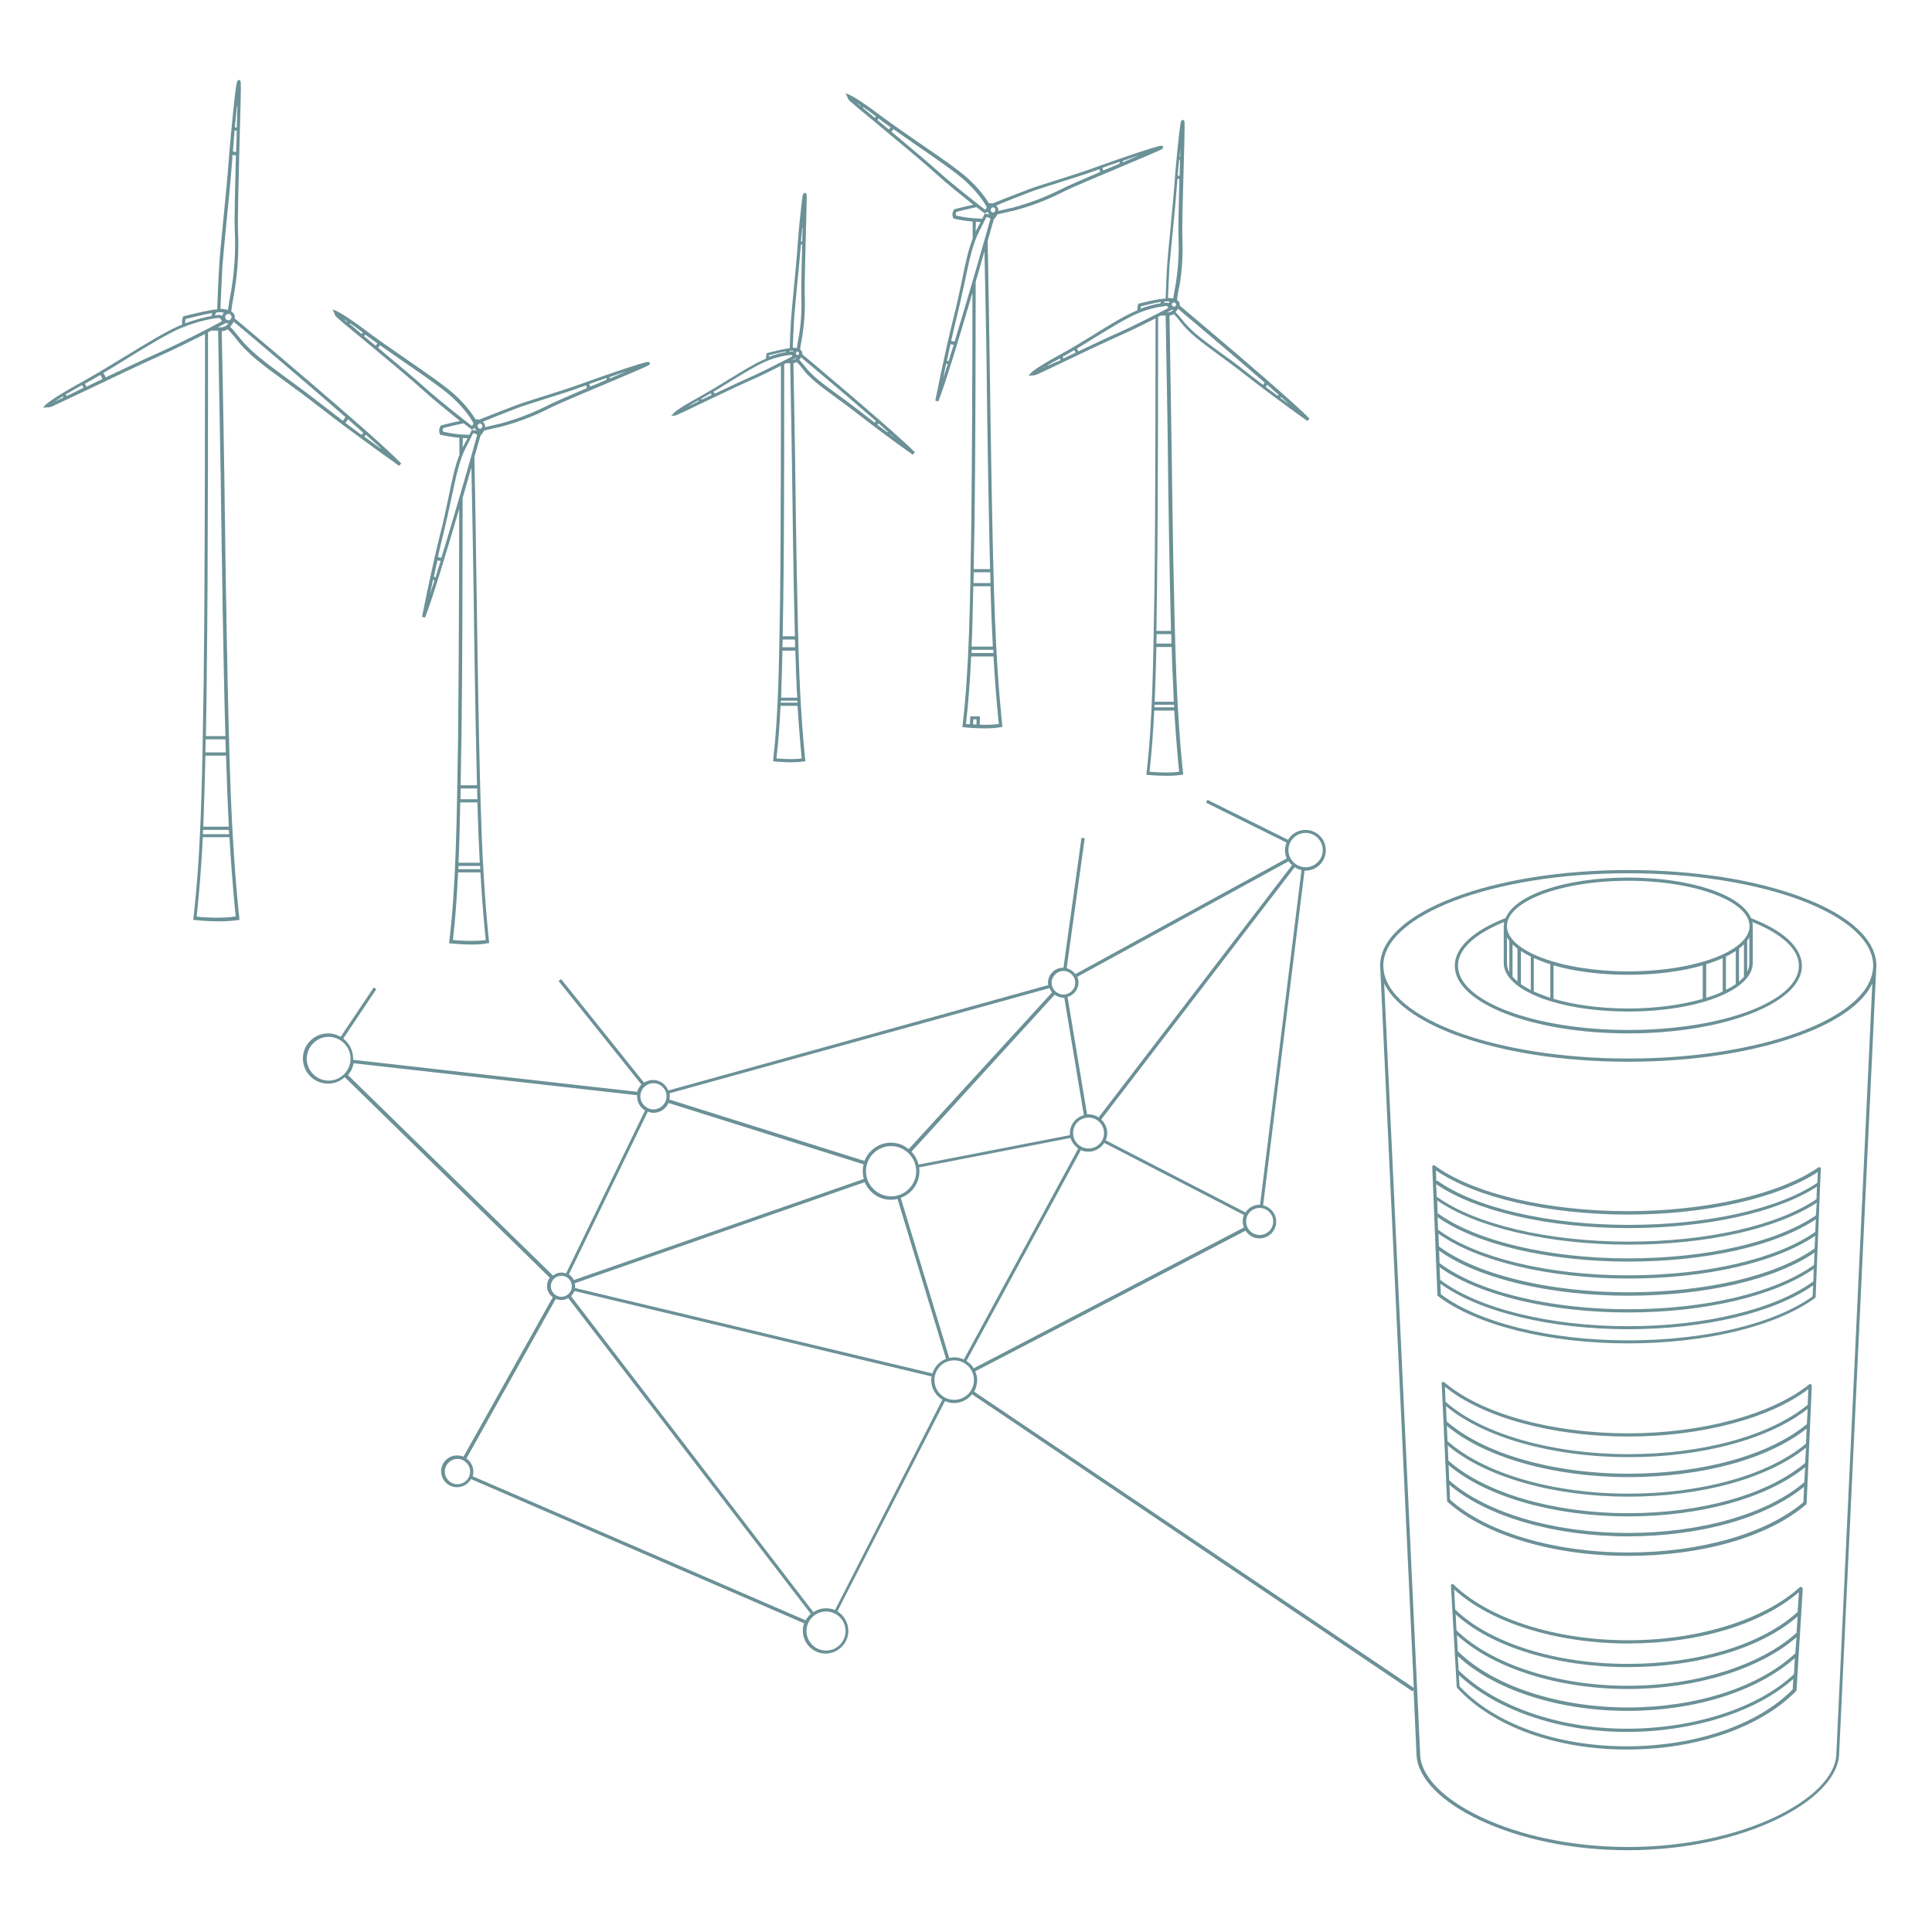 <?xml version="1.0" encoding="UTF-8"?>
<svg width="900px" height="900px" viewBox="0 0 900 900" version="1.1" xmlns="http://www.w3.org/2000/svg" xmlns:xlink="http://www.w3.org/1999/xlink">
    <title>Netzbooster</title>
    <g id="Netzbooster" stroke="none" stroke-width="1" fill="none" fill-rule="evenodd">
        <path d="M847.9,543.8 C847.7,543.7 847.3,543.7 847.1,543.8 C828.9,556.4 794.8,564.2 758.3,564.2 C720.8,564.2 686.4,556.1 668.4,543 C668.2,542.8 667.9,542.8 667.6,542.9 C667.3,543 667.2,543.3 667.2,543.6 L669.6,603.2 C669.6,603.4 669.7,603.6 669.9,603.8 C687.7,617.4 721.6,625.8 758.3,625.8 C794.7,625.8 827.2,617.9 845.5,604.7 C845.7,604.6 845.8,604.4 845.8,604.1 L848.2,544.3 C848.3,544.2 848.2,544 847.9,543.8 Z M670.6,590.3 C688.7,603.3 722.1,611.4 758.3,611.4 C794.2,611.4 826.4,603.8 844.9,591.1 L844.7,597.1 L844.6,597 C826.6,610 794.3,617.8 758.3,617.8 C721.9,617.8 688.4,609.5 670.9,596.2 L670.6,590.3 Z M845,589.3 C826.9,602.2 794.6,609.9 758.4,609.9 C721.8,609.9 688.2,601.7 670.6,588.4 L670.4,582.6 C688.5,595.6 722.1,603.6 758.5,603.6 C794.5,603.6 826.8,596.1 845.3,583.5 L845,589.3 L845,589.3 Z M845.3,581.6 C827.2,594.4 794.7,602 758.4,602 C721.7,602 687.9,593.8 670.3,580.6 L670.3,580.6 L670.1,574.7 C688.3,587.6 722,595.6 758.5,595.6 C794.6,595.6 827,588.2 845.6,575.7 L845.3,581.6 L845.3,581.6 Z M845.6,573.9 C827.4,586.6 794.8,594.1 758.4,594.1 C721.6,594.1 687.7,586 670,572.9 L669.9,573 L669.7,567 C687.9,579.8 721.8,587.7 758.5,587.7 C794.7,587.7 827.2,580.4 845.9,568 L845.6,573.9 Z M845.9,566.2 C827.6,578.7 795,586.2 758.5,586.2 C721.5,586.2 687.5,578.1 669.8,565.2 L669.7,565.4 L669.5,559.2 C687.8,571.9 721.8,579.8 758.7,579.8 C795,579.8 827.6,572.5 846.3,560.3 L845.9,566.2 Z M846.2,558.6 C827.9,571 795.1,578.4 758.5,578.4 C721.4,578.4 687.3,570.4 669.5,557.6 L669.3,557.9 L669,551.6 C687.3,564.2 721.5,572.1 758.5,572.1 C794.9,572.1 827.6,564.9 846.4,552.8 L846.2,558.6 Z M758.4,565.8 C794.4,565.8 828,558.2 846.8,546 L846.6,551 C828.2,563.3 795.3,570.6 758.7,570.6 C721.5,570.6 687.3,562.7 669.4,549.9 L669.1,550.3 L668.9,545.2 C687.4,557.9 721.4,565.8 758.4,565.8 Z M758.4,624.4 C722.1,624.4 688.8,616.2 671.2,602.9 L671,598 C689,611.1 722.3,619.2 758.3,619.2 C794.1,619.2 826.2,611.6 844.6,598.8 L844.4,603.9 C826.3,616.8 794.2,624.4 758.4,624.4 Z" id="Shape" fill="#6B9197" fill-rule="nonzero"></path>
        <path d="M843.6,644.8 C843.3,644.7 843,644.7 842.8,644.9 C825.3,658.9 793,667.7 758.4,667.7 C722.8,667.7 690,658.6 672.8,643.9 C672.6,643.7 672.3,643.7 672,643.8 C671.7,643.9 671.6,644.2 671.6,644.5 L673.7,690 L673.5,690.2 C673.6,690.3 673.6,690.3 673.7,690.4 L674.1,699.1 C674.1,699.3 674.2,699.5 674.3,699.6 C691.4,715.1 723.6,724.8 758.4,724.8 C792.8,724.8 823.8,715.9 841.3,700.9 C841.5,700.8 841.6,700.6 841.6,700.4 L844,645.7 C844,645.3 843.8,645 843.6,644.8 Z M840.5,690.5 C823.2,705.3 792.5,714.1 758.3,714.1 C723.8,714.1 692.1,704.7 675.1,689.6 L674.8,682.5 C692.3,697.3 724,706.4 758.4,706.4 C792.4,706.4 823,697.9 840.9,683.5 L840.5,690.5 Z M840.9,681.5 C823.5,696.2 792.7,704.9 758.4,704.9 C723.7,704.9 691.7,695.5 674.7,680.4 L674.4,673.3 C691.9,688.1 723.8,697.2 758.5,697.2 C792.7,697.2 823.4,688.7 841.3,674.4 L840.9,681.5 Z M841.3,672.5 C823.9,687.1 792.9,695.8 758.4,695.8 C723.4,695.8 691.2,686.4 674.3,671.3 L674,664.2 C691.5,678.9 723.7,688.1 758.5,688.1 C792.8,688.1 823.7,679.7 841.6,665.5 L841.3,672.5 Z M841.7,663.4 C824.2,677.9 793.2,686.5 758.5,686.5 C723.3,686.5 690.9,677.1 673.9,662.1 L673.6,655 C691.1,669.7 723.5,678.8 758.6,678.8 C793.1,678.8 824.1,670.4 842.1,656.3 L841.7,663.4 Z M758.4,669.2 C792.4,669.2 824.4,660.8 842.4,647.1 L842.1,654.4 C824.6,668.8 793.4,677.4 758.5,677.4 C723.1,677.4 690.5,668.1 673.5,653.1 L673.4,653.2 L673.1,646 C690.9,660.4 723.3,669.2 758.4,669.2 Z M758.4,723.2 C724.1,723.2 692.4,713.8 675.5,698.6 L675.2,691.7 C692.7,706.5 724.2,715.7 758.3,715.7 C792.2,715.7 822.6,707.1 840.4,692.6 L840.1,699.8 C822.8,714.4 792.2,723.2 758.4,723.2 Z" id="Shape" fill="#6B9197" fill-rule="nonzero"></path>
        <path d="M839.2,739.3 C838.9,739.2 838.6,739.2 838.4,739.4 C821.6,754.6 791,764.1 758.4,764.1 C724.7,764.1 693.5,754.1 677.1,738.1 C676.9,737.9 676.5,737.8 676.3,738 C676,738.1 675.8,738.4 675.9,738.7 L678.6,785.8 C678.6,786 678.7,786.1 678.8,786.3 C695.3,804.3 724.8,815 757.8,815 C790.4,815 819.9,804.8 836.7,787.8 C836.8,787.7 836.9,787.5 836.9,787.3 L839.8,740 C839.7,739.8 839.5,739.5 839.2,739.3 Z M835.7,779.9 C819,795.6 789.2,805.3 757.8,805.3 C726.4,805.3 696.5,794.9 679.5,778.1 L679.1,771.5 C696.1,787.3 726.2,797 758.2,797 C789.8,797 818.7,787.8 836.1,772.4 L835.7,779.9 Z M836.3,770.2 C819.3,786 790.2,795.4 758.3,795.4 C725.9,795.4 695.6,785.4 679.1,769.2 L678.7,761.7 C695.7,777.2 725.9,786.8 758.3,786.8 C789.9,786.8 819.7,777.6 836.9,762.7 L836.3,770.2 Z M836.9,760.6 C820.2,775.8 790.1,785.3 758.2,785.3 C725.5,785.3 695,775.4 678.5,759.5 L678.1,752 C694.7,767.2 725.3,776.6 758.3,776.6 C791,776.6 820.4,767.8 837.4,753 L836.9,760.6 Z M758.4,765.6 C791,765.6 820.5,756.7 838,741.7 L837.4,750.9 C820.9,766 791.3,775.1 758.2,775.1 C724.7,775.1 694,765.4 677.9,749.8 L677.4,740.4 C694.5,756 725.2,765.6 758.4,765.6 Z M757.6,813.5 C725.2,813.5 696.1,803 679.9,785.5 L679.6,780.3 C697,796.7 726.7,806.8 757.7,806.8 C788.8,806.8 818.3,797.4 835.4,782.1 L835.1,787 C818.7,803.6 789.7,813.5 757.6,813.5 Z" id="Shape" fill="#6B9197" fill-rule="nonzero"></path>
        <path d="M874.1,450 L874.1,450 C874.1,450 874.1,450 874.1,450 C874.1,437.9 862,426.6 840,418.2 C818.2,409.9 789.3,405.3 758.5,405.3 C727.7,405.3 698.8,409.9 677,418.2 C655,426.6 642.9,437.9 642.9,449.9 C642.9,449.9 642.9,449.9 642.9,449.9 L642.9,449.9 L642.9,449.9 C642.9,450.4 642.9,450.9 643,451.3 L658.6,786.3 L453.8,648.3 C454.7,646.7 455.2,644.9 455.2,643 C455.2,641.5 454.9,640.1 454.3,638.8 L580.2,573.3 C581.6,575.4 584,576.9 586.7,576.9 C591,576.9 594.5,573.4 594.5,569.1 C594.5,565.4 591.9,562.3 588.4,561.5 L607.7,405.6 C607.8,405.6 608,405.6 608.1,405.6 C613.3,405.6 617.6,401.4 617.6,396.1 C617.6,390.8 613.4,386.6 608.1,386.6 C604.7,386.6 601.6,388.5 600,391.2 L562.5,372.6 L561.8,373.9 L599.3,392.5 C598.9,393.6 598.6,394.8 598.6,396 C598.6,397.4 598.9,398.7 599.4,399.9 L500.9,453.8 C500,452.4 498.5,451.5 496.9,451 L505.3,390.5 L503.8,390.3 L495.4,450.8 C495.3,450.8 495.3,450.8 495.2,450.8 C491.4,450.8 488.2,453.9 488.2,457.8 C488.2,458.2 488.2,458.6 488.3,458.9 L311.3,508 C310.2,505.1 307.4,503.1 304.2,503.1 C302.7,503.1 301.2,503.6 300,504.3 L261.4,456.1 L260.2,457 L298.8,505.2 C297.9,506.1 297.2,507.3 296.8,508.6 L164.5,493.7 C164.5,493.5 164.5,493.3 164.5,493.1 C164.5,489.3 162.7,486 159.9,483.8 L175.3,460.8 L174.1,460 L158.7,483 C157,482 155,481.4 152.8,481.4 C146.4,481.4 141.1,486.6 141.1,493.1 C141.1,499.5 146.3,504.8 152.8,504.8 C155.8,504.8 158.5,503.7 160.6,501.8 L256.1,595.2 C255.3,596.3 254.8,597.6 254.8,599.1 C254.8,601.2 255.9,603.1 257.5,604.3 L215.9,678.6 C215,678.2 214,678 212.9,678 C208.8,678 205.5,681.3 205.5,685.4 C205.5,689.5 208.8,692.8 212.9,692.8 C215.7,692.8 218.1,691.3 219.4,689 L374.6,756.2 C374.2,757.3 374,758.5 374,759.7 C374,765.6 378.8,770.3 384.6,770.3 C390.4,770.3 395.2,765.5 395.2,759.7 C395.2,755.9 393.1,752.5 390.1,750.6 L440.2,652.7 C441.5,653.2 442.9,653.6 444.4,653.6 C447.8,653.6 450.8,652 452.8,649.5 L658,787.9 L658.5,787.2 L659.9,817.9 C660.6,828.4 671.3,839.4 689.4,847.9 C708.6,856.9 733,861.9 758.3,861.9 C812.8,861.9 855.2,838.7 856.7,817.8 L874,451.4 C874.1,451 874.1,450.5 874.1,450 L874.1,450 Z M453.6,637.4 C452.8,636 451.6,634.9 450.2,634 L503.5,535.8 C504.6,536.3 505.7,536.5 507,536.5 C510.1,536.5 512.8,534.9 514.4,532.4 L579.5,566 C579.1,566.9 578.9,567.9 578.9,568.9 C578.9,569.9 579.1,570.9 579.5,571.8 L453.6,637.4 Z M434.4,639.8 L267.9,600 C267.9,599.8 267.9,599.5 267.9,599.2 C267.9,598.7 267.8,598.3 267.7,597.8 L402.8,550.7 C404.8,555.5 409.5,558.9 415,558.9 C416.1,558.9 417.1,558.8 418.1,558.5 L440.7,633 C437.7,634.2 435.3,636.6 434.4,639.8 Z M304.4,518.4 C307.5,518.4 310.3,516.5 311.4,513.8 L402.3,542.4 C402,543.4 401.9,544.5 401.9,545.6 C401.9,546.9 402.1,548.1 402.4,549.2 L267.3,596.3 C266.8,595.2 266,594.3 265,593.7 L301.8,517.8 C302.6,518.2 303.5,518.4 304.4,518.4 Z M491.3,463.4 C492.5,464.2 493.9,464.8 495.4,464.8 C495.5,464.8 495.7,464.8 495.8,464.8 L504.9,519.5 C501.1,520.5 498.4,523.9 498.4,527.9 C498.4,528.2 498.4,528.5 498.4,528.8 L427.9,542.5 C427.3,540.2 426.2,538.2 424.6,536.5 L491.3,463.4 Z M514.3,527.8 C514.3,531.8 511.1,535 507.1,535 C503.1,535 499.9,531.8 499.9,527.8 C499.9,523.8 503.1,520.6 507.1,520.6 C511,520.6 514.3,523.8 514.3,527.8 Z M426.8,545.6 C426.8,552.1 421.5,557.3 415.1,557.3 C408.7,557.3 403.4,552 403.4,545.6 C403.4,539.1 408.7,533.9 415.1,533.9 C421.5,533.9 426.8,539.2 426.8,545.6 Z M442.2,632.6 L419.6,558 C424.7,556.1 428.3,551.3 428.3,545.6 C428.3,545 428.2,544.4 428.2,543.8 L498.7,530.1 C499.3,532.1 500.6,533.8 502.3,535 L449,633.3 C447.7,632.7 446.2,632.3 444.6,632.3 C443.7,632.3 442.9,632.4 442.2,632.6 Z M593.1,569 C593.1,572.5 590.3,575.3 586.8,575.3 C583.3,575.3 580.5,572.5 580.5,569 C580.5,565.5 583.3,562.7 586.8,562.7 C590.2,562.7 593.1,565.5 593.1,569 Z M587,561.2 C586.9,561.2 586.9,561.2 586.8,561.2 C584.1,561.2 581.6,562.6 580.2,564.8 L515.1,531.2 C515.5,530.2 515.8,529.1 515.8,527.9 C515.8,525.4 514.7,523.1 513,521.5 L603.1,404 C604.1,404.6 605.2,405.1 606.3,405.3 L587,561.2 Z M608.2,388 C612.6,388 616.2,391.6 616.2,396 C616.2,400.4 612.6,404 608.2,404 C603.8,404 600.2,400.4 600.2,396 C600.2,391.6 603.8,388 608.2,388 Z M600.3,401.2 C600.7,401.9 601.3,402.5 601.9,403 L511.8,520.5 C510.4,519.6 508.8,519.1 507.1,519.1 C506.9,519.1 506.6,519.1 506.4,519.1 L497.3,464.4 C500.2,463.6 502.4,460.9 502.4,457.7 C502.4,456.8 502.2,455.9 501.9,455 L600.3,401.2 Z M495.4,452.3 C498.4,452.3 500.9,454.8 500.9,457.8 C500.9,460.8 498.4,463.3 495.4,463.3 C492.4,463.3 489.9,460.8 489.9,457.8 C489.9,454.8 492.4,452.3 495.4,452.3 Z M488.9,460.3 C489.2,461 489.6,461.7 490.1,462.3 L423.3,535.3 C421,533.4 418.1,532.3 415,532.3 C409.4,532.3 404.6,535.9 402.7,540.8 L311.8,512.2 C311.9,511.7 312,511.2 312,510.6 C312,510.2 312,509.7 311.9,509.3 L488.9,460.3 Z M304.4,504.6 C307.8,504.6 310.5,507.4 310.5,510.7 C310.5,514 307.7,516.8 304.4,516.8 C301.1,516.8 298.3,514 298.3,510.7 C298.3,507.4 301,504.6 304.4,504.6 Z M296.8,510.2 C296.8,510.4 296.8,510.6 296.8,510.8 C296.8,513.6 298.3,516 300.5,517.3 L263.7,593.2 C263,593 262.3,592.8 261.6,592.8 C260.1,592.8 258.7,593.3 257.6,594.2 L162.1,500.8 C163.4,499.3 164.4,497.4 164.7,495.3 L296.8,510.2 Z M153.1,503.4 C147.5,503.4 142.9,498.8 142.9,493.2 C142.9,487.6 147.5,483 153.1,483 C158.7,483 163.3,487.6 163.3,493.2 C163.3,498.8 158.7,503.4 153.1,503.4 Z M256.6,599.2 C256.6,596.5 258.8,594.3 261.5,594.3 C264.2,594.3 266.4,596.5 266.4,599.2 C266.4,601.9 264.2,604.1 261.5,604.1 C258.8,604.1 256.6,601.9 256.6,599.2 Z M213.1,691.4 C209.8,691.4 207.2,688.7 207.2,685.5 C207.2,682.3 209.9,679.6 213.1,679.6 C216.3,679.6 219,682.3 219,685.5 C219,688.7 216.4,691.4 213.1,691.4 Z M220.2,687.7 C220.4,687 220.5,686.2 220.5,685.5 C220.5,683 219.2,680.8 217.3,679.4 L258.9,605.1 C259.7,605.4 260.5,605.6 261.4,605.6 C262.6,605.6 263.7,605.3 264.7,604.7 L377.7,751.8 C376.7,752.7 375.9,753.7 375.3,754.8 L220.2,687.7 Z M393.9,759.8 C393.9,764.8 389.8,768.9 384.8,768.9 C379.8,768.9 375.7,764.8 375.7,759.8 C375.7,754.8 379.8,750.7 384.8,750.7 C389.8,750.7 393.9,754.7 393.9,759.8 Z M389,750 C387.7,749.5 386.3,749.2 384.8,749.2 C382.6,749.2 380.6,749.9 378.9,751 L266,603.8 C266.7,603.1 267.2,602.3 267.6,601.4 L434,641.2 C433.9,641.8 433.8,642.3 433.8,642.9 C433.8,646.8 435.9,650.2 439,652 L389,750 Z M444.5,652.1 C439.4,652.1 435.3,648 435.3,642.9 C435.3,637.8 439.4,633.7 444.5,633.7 C449.6,633.7 453.7,637.8 453.7,642.9 C453.7,648 449.6,652.1 444.5,652.1 Z M758.5,406.8 C821.4,406.8 872.6,426.2 872.6,449.9 L872.5,451.3 C870.5,474.5 820.1,493.1 758.5,493.1 C696.9,493.1 646.4,474.5 644.5,451.3 L644.4,449.9 C644.4,426.2 695.6,406.8 758.5,406.8 Z M855.4,817.8 C853.9,837.9 812.1,860.4 758.5,860.4 C704.6,860.4 662.8,837.9 661.6,817.8 L644.8,458.1 C649,467 660.1,475.2 677,481.7 C698.8,490 727.7,494.6 758.5,494.6 C789.3,494.6 818.2,490 840,481.7 C857,475.2 868.1,467 872.2,458.1 L855.4,817.8 Z" id="Shape" fill="#6B9197" fill-rule="nonzero"></path>
        <path d="M758.5,481.4 C803.1,481.4 839.4,467.3 839.4,450 C839.4,441.5 831,433.6 815.7,427.7 C811.3,416.9 787.7,408.8 758.5,408.8 C729.2,408.8 705.6,416.9 701.3,427.8 L701.3,427.7 C686.1,433.6 677.7,441.5 677.7,449.9 C677.6,467.3 713.9,481.4 758.5,481.4 Z M758.5,410.3 C789.6,410.3 815,419.8 815,431.4 C815,443 789.7,452.5 758.5,452.5 C727.3,452.5 702,443 702,431.4 C702,419.8 727.3,410.3 758.5,410.3 Z M702,436.6 C702.3,437.2 702.7,437.7 703.1,438.3 L703.1,452.9 C702.4,451.5 702,450.1 702,448.7 L702,436.6 Z M704.6,439.9 C705.3,440.6 706.1,441.3 706.9,441.9 L706.9,457.2 C706,456.5 705.2,455.7 704.6,454.9 L704.6,439.9 Z M708.5,443 C709.9,443.9 711.4,444.8 713.1,445.6 L713.1,461.2 C711.4,460.3 709.9,459.4 708.5,458.5 L708.5,443 Z M714.5,446.3 C716.8,447.3 719.4,448.3 722.2,449.2 L722.2,464.8 C719.4,463.9 716.8,462.9 714.5,461.9 L714.5,446.3 Z M723.7,449.7 C733.3,452.5 745.3,454.1 758.4,454.1 C771.6,454.1 783.6,452.5 793.2,449.7 L793.2,465.3 C783.6,468.1 771.5,469.8 758.4,469.8 C745.3,469.8 733.3,468.1 723.7,465.3 L723.7,449.7 Z M794.8,449.2 C797.6,448.3 800.2,447.4 802.5,446.3 L802.5,461.9 C800.2,463 797.6,464 794.8,464.8 L794.8,449.2 Z M804,445.6 C805.7,444.8 807.2,443.9 808.6,443 L808.6,458.4 C807.3,459.4 805.7,460.3 804,461.1 L804,445.6 Z M810.1,441.9 C811,441.2 811.7,440.6 812.4,439.9 L812.4,455 C811.7,455.8 810.9,456.6 810.1,457.3 L810.1,441.9 Z M813.9,438.2 C814.3,437.7 814.6,437.2 814.9,436.7 L814.9,448.7 C814.9,450.1 814.5,451.4 813.9,452.7 L813.9,438.2 Z M700.7,429.5 C700.6,430.1 700.5,430.8 700.5,431.4 L700.5,448.6 C700.5,461.3 726,471.2 758.5,471.2 C791,471.2 816.5,461.3 816.5,448.6 L816.5,431.4 C816.5,430.8 816.4,430.1 816.3,429.5 C830.3,435.1 838,442.3 838,449.9 C838,466.4 802.4,479.8 758.6,479.8 C714.8,479.8 679.199,466.4 679.199,449.9 C679.1,442.4 686.8,435.1 700.7,429.5 Z" id="Shape" fill="#6B9197" fill-rule="nonzero"></path>
        <path d="M316.6,192.7 C317.2,192.5 321,190.7 326.1,188.2 C333.9,184.5 344.5,179.4 349.6,177.2 C354,175.3 359.6,172.5 363.8,170.3 C363.8,180 363.8,247.7 363.4,277.5 L363.4,278.6 C362.9,310.3 362.6,333.2 360.2,353.8 L360.1,354.6 L360.9,354.7 C361.1,354.7 364.5,355.1 368.3,355.1 C370.4,355.1 372.6,355 374.5,354.7 L375.2,354.6 L375.1,353.9 C375.1,353.8 373.4,339 372.4,314.8 C371.4,288.8 370.7,239.7 370.6,229 C370.5,215.9 369.7,175.1 369.6,169.2 C370.2,169.1 370.7,168.9 371.2,168.7 C372.1,169.6 373,170.6 373.8,171.7 C377.2,176.3 382.2,179.9 389,184.9 C392.3,187.3 396,190 400.1,193.2 C412.5,202.9 425,211.7 425.2,211.8 L426.2,210.7 C417.8,202 375.9,166.8 373.8,165.1 C373.8,165 373.8,164.9 373.8,164.8 C373.8,164 373.3,163.2 372.7,162.8 C372.8,161.9 373.2,159.5 373.7,156.8 C374.7,150.6 375.1,144.3 374.9,138.1 C374.7,134.3 375.1,121 375.4,109.2 C375.9,90.6 375.9,90.6 375.5,90.2 L375.1,89.8 L374.6,90 C374,90.2 373.8,90.3 372.9,99.5 C372.3,104.7 371.8,110.7 371.5,115.1 C371.2,120 370.4,127.7 369.8,134.4 C369.2,140.5 368.7,146.2 368.5,148.9 C368.2,153.7 367.9,160.2 367.9,162.2 C365,162.5 357.9,164.3 357.6,164.4 L357.2,164.5 L357.1,164.9 C356.9,165.6 356.8,166.4 356.8,167.1 C356.6,167.2 356.3,167.3 356.1,167.4 C351.8,169.2 345.6,173 339.1,177 C334.6,179.8 329.9,182.6 325.8,184.9 C315.7,190.4 313.9,192.3 313.9,192.4 L312.7,193.7 L314.5,193.6 C315.1,193.3 315.9,193.1 316.6,192.7 Z M320.6,189.2 C320.6,189.2 320.6,189.2 320.6,189.2 C321.9,188.4 323.4,187.5 325.3,186.5 C325.4,186.6 325.5,186.8 325.5,186.9 C325.5,186.9 325.5,186.9 325.5,186.9 C323.7,187.8 322.1,188.6 320.6,189.2 Z M326.6,185.8 C328,185 329.6,184.1 331.1,183.2 C331.3,183.5 331.4,183.7 331.5,184 C329.9,184.8 328.3,185.5 326.8,186.2 C326.8,186.1 326.7,185.9 326.6,185.8 Z M367.9,163.4 C368.1,163.4 368.2,163.4 368.3,163.4 C368.7,163.4 369.1,163.4 369.5,163.4 C369.4,163.6 369.3,163.7 369.3,163.9 C369.1,163.8 368.9,163.7 368.8,163.7 L368.7,163.7 L368.6,163.7 C368.2,163.7 367.9,163.8 367.6,163.8 C367.7,163.7 367.8,163.6 367.9,163.4 Z M371.5,165.4 C371.1,165.4 370.8,165 370.8,164.6 C370.8,164.2 371.1,163.8 371.5,163.8 C371.6,163.8 371.7,163.8 371.7,163.9 C371.7,163.9 371.7,163.9 371.8,163.9 C372.1,164 372.2,164.3 372.2,164.6 C372.2,165.1 371.9,165.4 371.5,165.4 Z M370.3,167 L370.7,166.8 L370.7,166.8 C370.8,166.8 370.9,166.9 371,166.9 C370.5,167.3 369.9,167.7 369.1,167.7 C369.9,167.3 370.3,167.1 370.3,167 Z M366.3,169.2 L368.1,169.2 C368.2,175.1 369,215.9 369.1,229 C369.2,237.5 369.6,270.3 370.3,296.4 L364.6,296.4 C364.7,290.8 364.8,284.9 364.9,278.7 L364.9,277.6 C365.4,246.9 365.3,175.6 365.3,169.6 C365.7,169.5 366,169.3 366.3,169.2 Z M364.6,297.9 L370.3,297.9 C370.3,299.1 370.4,300.3 370.4,301.5 L364.5,301.5 C364.5,300.4 364.6,299.1 364.6,297.9 Z M364.5,303.1 L370.5,303.1 C370.6,307.3 370.8,311.3 370.9,314.9 C371,318.5 371.2,321.8 371.4,325 L363.9,325 C364.1,318.1 364.3,310.8 364.5,303.1 Z M371.5,327.3 L363.7,327.3 C363.7,327 363.7,326.7 363.7,326.4 L371.4,326.4 C371.4,326.7 371.5,327 371.5,327.3 Z M373.5,353.3 C369.4,353.9 363.8,353.5 361.7,353.3 C362.6,345.6 363.2,337.5 363.6,328.8 L371.5,328.8 C372.4,342.2 373.2,350.9 373.5,353.3 Z M389.8,183.5 C383.1,178.6 378.2,175 374.9,170.6 C374.1,169.6 373.2,168.6 372.3,167.6 C372.7,167.2 372.9,166.8 373.1,166.4 C376.3,169.1 393.9,183.8 408,196.1 C407.9,196.4 407.7,196.6 407.5,196.9 C405.4,195.3 403.1,193.6 400.9,191.8 C396.8,188.6 393.1,185.9 389.8,183.5 Z M408.7,197.9 C408.9,197.7 409,197.5 409.2,197.2 C410.7,198.5 412.2,199.9 413.6,201.1 C413.5,201.2 413.5,201.3 413.4,201.4 C411.9,200.3 410.4,199.1 408.7,197.9 Z M414.6,202.3 C414.7,202.2 414.7,202.2 414.7,202.1 C415.3,202.7 416,203.2 416.5,203.8 C416,203.3 415.3,202.8 414.6,202.3 Z M373.7,106.2 C373.8,106.2 373.8,106.3 373.9,106.3 C373.9,107.2 373.8,108.1 373.8,109 C373.8,110.2 373.7,111.4 373.7,112.5 C373.5,112.5 373.3,112.5 373.1,112.4 C373.3,110.4 373.5,108.3 373.7,106.2 Z M373.9,104.7 C373.9,104.7 373.9,104.7 373.9,104.7 C373.9,104.3 373.9,103.8 373.9,103.4 C373.9,103.8 373.9,104.2 373.9,104.7 Z M369.9,148.8 C370.1,146.1 370.6,140.4 371.2,134.3 C371.9,127.5 372.6,119.8 373,114.9 C373,114.6 373,114.2 373.1,113.9 C373.3,113.9 373.5,113.9 373.7,114 C373.4,124.3 373.2,134.7 373.3,138 C373.5,144.1 373.2,150.3 372.2,156.4 C371.7,158.7 371.4,161 371.2,162.2 C370.6,162.1 369.9,162 369.3,161.9 C369.4,159.8 369.6,153.5 369.9,148.8 Z M358.2,165.5 C359.5,165.2 363.3,164.2 366.1,163.7 C366.1,163.8 366,164 366,164.1 C363.3,164.5 360.7,165.3 358.2,166.2 C358.1,166 358.2,165.7 358.2,165.5 Z M339.7,178 C346.2,174 352.3,170.3 356.5,168.5 C360.3,166.8 364.4,165.7 368.6,165.3 C368.7,165.4 369,165.5 369.1,166 C366.8,167.2 356.3,172.7 349,175.9 C345.4,177.5 339.1,180.5 332.9,183.4 C332.8,183.1 332.6,182.8 332.4,182.5 C334.8,181 337.3,179.5 339.7,178 Z" id="Shape" fill="#6B9197" fill-rule="nonzero"></path>
        <path d="M185.9,217 L186.9,215.9 C174.3,202.7 110,148.9 109.3,148.3 L109.3,148.4 C109.3,148.4 109.3,148.4 109.3,148.4 L109.3,148.4 C109.3,148.2 109.4,148 109.4,147.8 C109.4,146.6 108.7,145.6 107.7,145.1 C107.8,143.9 108.4,140.1 109.2,135.9 C110.7,126.8 111.3,117.5 110.9,108.3 C110.6,102.7 111.2,83 111.6,65.5 C112.4,38.2 112.3,38.1 111.9,37.6 L111.5,37.2 L111,37.4 C110.4,37.6 110.1,37.7 108.7,51.1 C107.9,58.8 107.1,67.6 106.6,74.1 C106.1,81.3 105,92.7 104,102.7 C103.1,111.7 102.3,120.1 102.1,124.2 C101.6,131.6 101.3,141.6 101.2,144.1 C97.2,144.3 86.1,147.2 85.7,147.3 L85.3,147.4 L85.2,147.8 C84.8,148.9 84.7,150.1 84.9,151.2 C84.5,151.4 84,151.5 83.6,151.7 C77.3,154.4 68.2,160 58.5,165.9 C51.8,170 44.9,174.2 38.8,177.6 C24,185.7 21.3,188.5 21.2,188.6 L20,189.9 L21.8,189.8 C23,189.8 24.2,189.5 25.2,188.9 C26.1,188.5 31.6,185.9 39.2,182.3 C50.7,176.8 66.4,169.3 73.9,166 C80.6,163 89.1,158.8 95.5,155.6 C95.5,167.5 95.5,270.1 94.9,314.7 L94.9,316.4 C94.2,363.3 93.7,397.1 90.1,427.7 L90,428.5 L90.8,428.6 C91.1,428.6 96.2,429.2 101.8,429.2 C104.9,429.2 108.1,429 110.9,428.6 L111.6,428.5 L111.5,427.8 C111.5,427.6 108.9,405.8 107.5,370 C106,331.5 105,259 104.8,243.1 C104.6,223.4 103.5,161.7 103.3,154.3 C104.4,154.2 105.3,153.9 106.1,153.4 C107.5,154.9 108.9,156.4 110.1,158 C115.2,164.7 122.4,170.1 132.5,177.4 C137.3,180.9 142.8,184.9 148.9,189.7 C167.1,203.8 185.7,216.8 185.9,217 Z M162.1,195.3 C164.6,197.5 167,199.6 169.2,201.6 C169.1,201.8 168.9,202.1 168.4,202.6 C166,200.8 163.5,198.9 160.9,197 C161.4,196.4 161.8,195.8 162.1,195.3 Z M177.4,209 C175.1,207.3 172.5,205.4 169.7,203.4 C170,203.1 170.2,202.8 170.4,202.5 C173,204.8 175.4,206.9 177.5,208.9 C177.4,209 177.4,209 177.4,209 Z M102.4,152.5 L101.4,152.5 C103.3,151.5 104.4,150.9 104.5,150.9 L104.9,150.7 L104.9,150.3 C105.3,150.6 105.9,150.7 106.4,150.7 C106.4,150.7 106.5,150.7 106.5,150.7 C105.6,151.7 104.4,152.6 102.4,152.5 Z M101,145.5 C101.3,145.5 101.6,145.5 101.8,145.5 C102.6,145.4 103.5,145.5 104.3,145.6 C103.9,146 103.6,146.6 103.5,147.2 C103.1,146.9 102.7,146.8 102.4,146.7 L102.3,146.7 L102.2,146.7 C102.1,146.7 101.4,146.7 100.1,146.9 C100.2,146.4 100.5,145.9 101,145.5 Z M107.8,148 C107.8,148 107.8,148 107.8,148 C107.7,148.7 107.1,149.2 106.4,149.2 C105.6,149.2 104.9,148.5 104.9,147.7 C104.9,146.9 105.6,146.2 106.4,146.2 C106.5,146.2 106.6,146.2 106.7,146.2 C106.8,146.2 106.9,146.3 107,146.3 C107.5,146.5 107.9,147.1 107.9,147.7 C107.8,147.8 107.8,147.9 107.8,148 Z M109.3,60.7 C109.6,60.7 110,60.8 110.3,61 C110.3,62.4 110.2,63.8 110.2,65.2 C110.1,67.1 110.1,69 110,70.8 C109.5,70.7 109,70.7 108.5,70.6 C108.7,67.6 109,64.1 109.3,60.7 Z M110.6,49.4 C110.5,52.4 110.4,55.9 110.3,59.5 C110,59.4 109.7,59.3 109.4,59.3 C109.7,55.8 110.1,52.4 110.4,49.4 C110.5,49.3 110.5,49.4 110.6,49.4 Z M105.6,102.7 C106.6,92.7 107.7,81.3 108.2,74 C108.2,73.4 108.3,72.8 108.3,72.2 C108.8,72.2 109.4,72.3 109.9,72.4 C109.5,87.8 109.1,103.3 109.4,108.1 C109.8,117.2 109.2,126.4 107.7,135.4 C107,139.1 106.4,142.7 106.2,144.4 C105.1,144.1 103.9,143.9 102.7,143.9 C102.8,141.2 103.2,131.3 103.6,124.1 C103.9,120.1 104.7,111.7 105.6,102.7 Z M86.5,148.6 C88.2,148.2 94.7,146.5 98.9,145.8 C98.7,146.2 98.6,146.7 98.6,147.2 C95.8,147.7 91.5,148.7 86.3,150.6 C86.2,149.9 86.3,149.2 86.5,148.6 Z M39.5,178.8 C41.8,177.5 44.3,176.1 46.7,174.7 C47.2,175.2 47.5,175.9 47.7,176.6 C45.1,177.8 42.6,179 40.2,180.2 C40.1,179.6 39.8,179.2 39.5,178.8 Z M29.3,184.6 C29.4,184.8 29.5,184.9 29.6,185.1 C27.7,186 26.3,186.7 25.4,187.1 C26.4,186.5 27.7,185.6 29.3,184.6 Z M31,184.5 C30.9,184.3 30.8,184 30.6,183.8 C32.6,182.6 35.1,181.1 38.2,179.4 C38.5,179.8 38.7,180.2 38.9,180.6 C38.8,180.7 38.7,180.7 38.5,180.8 C35.7,182.3 33.1,183.5 31,184.5 Z M73.3,164.6 C67.9,167 58.4,171.5 49.2,175.8 C49,175.1 48.6,174.4 48.1,173.8 C51.8,171.6 55.5,169.3 59.2,167 C68.8,161.1 77.8,155.6 84.1,152.9 C93.9,148.8 101.3,148.1 102.2,148.1 C102.4,148.2 103.1,148.5 103.3,149.7 C100.5,151.3 84.4,159.7 73.3,164.6 Z M105.2,350.5 L95.7,350.5 C95.7,348.5 95.8,346.5 95.8,344.4 L105,344.4 C105.1,346.5 105.1,348.5 105.2,350.5 Z M95.7,352 L105.3,352 C105.5,358.4 105.7,364.4 105.9,369.8 C106.1,375.2 106.4,380.3 106.6,385.1 L94.7,385.1 C95.1,374.7 95.4,363.8 95.7,352 Z M106.7,388.6 L94.5,388.6 C94.5,387.9 94.6,387.3 94.6,386.6 L106.6,386.6 C106.7,387.2 106.7,387.9 106.7,388.6 Z M91.6,427 C92.9,415.3 93.8,403.2 94.5,390 L106.9,390 C108.1,410.7 109.5,423.8 109.8,426.9 C103.4,428 94.2,427.3 91.6,427 Z M105,342.9 L95.9,342.9 C96.1,334.5 96.2,325.7 96.3,316.4 L96.3,314.7 C97,268.8 96.9,161.9 96.9,154.8 C97.5,154.5 98,154.2 98.5,154 L101.6,154 C101.7,161.4 102.9,223.1 103.1,242.8 C103.3,255.5 103.9,304.2 105,342.9 Z M111.2,156.8 C109.9,155.2 108.6,153.6 107.2,152.2 C107.9,151.5 108.5,150.6 108.8,149.8 C112.5,152.9 139.5,175.5 160.9,194.3 C160.6,194.9 160.2,195.5 159.7,196 C156.4,193.5 153.1,190.9 149.7,188.3 C143.6,183.5 138.1,179.5 133.2,175.9 C123.3,168.6 116.1,163.3 111.2,156.8 Z" id="Shape" fill="#6B9197" fill-rule="nonzero"></path>
        <path d="M530.7,141.4 L530.3,141.5 L530.2,141.9 C529.9,142.7 529.8,143.6 529.9,144.5 C529.6,144.6 529.3,144.7 529,144.9 C524,147 516.9,151.3 509.4,156 C504.2,159.2 498.8,162.5 494,165.1 C482.4,171.4 480.3,173.6 480.3,173.7 L479.1,175 L480.9,174.9 C481.9,174.9 482.8,174.6 483.6,174.2 C484.3,173.9 488.6,171.9 494.6,169 C503.5,164.7 515.8,158.9 521.7,156.3 C526.9,154 533.4,150.8 538.3,148.3 C538.3,158.8 538.3,237.6 537.8,272.1 L537.8,273.4 C537.2,309.9 536.9,336.3 534.1,360.1 L534,360.9 L534.8,361 C535.1,361 539,361.4 543.4,361.4 C545.8,361.4 548.4,361.3 550.5,360.9 L551.2,360.8 L551.1,360.1 C551.1,359.9 549.1,343 548,315 C546.8,285.1 546,228.5 545.9,216.1 C545.7,200.9 544.9,153.5 544.8,147 C545.6,146.9 546.2,146.7 546.8,146.3 C547.9,147.4 548.9,148.6 549.8,149.8 C553.8,155.1 559.4,159.2 567.3,165 C571.1,167.8 575.4,170.9 580.1,174.6 C594.4,185.8 608.9,196 609,196.1 L610,195 C600.3,184.9 551.2,143.7 549.6,142.4 C549.6,142.3 549.6,142.1 549.6,142 C549.6,141 549.1,140.2 548.3,139.8 C548.4,138.8 548.8,136 549.5,132.8 C550.7,125.7 551.1,118.5 550.8,111.3 C550.6,106.9 551,91.5 551.4,78 C552,56.6 551.9,56.6 551.6,56.2 L551.2,55.8 L550.7,56 C550.1,56.2 549.9,56.3 548.8,66.8 C548.2,72.8 547.5,79.7 547.2,84.7 C546.8,90.3 545.9,99.2 545.2,107 C544.5,114 543.9,120.6 543.7,123.7 C543.3,129.3 543.1,136.9 543,139.1 C539.4,139.1 531,141.3 530.7,141.4 Z M543.8,145.5 L543.7,145.5 C544.8,144.9 545.5,144.6 545.5,144.5 L545.9,144.3 L545.9,144.2 C546.1,144.3 546.4,144.4 546.6,144.4 C546,145 545.2,145.5 544,145.5 C543.9,145.5 543.8,145.5 543.8,145.5 Z M546.9,142.9 C546.4,142.9 545.9,142.4 545.9,141.9 C545.9,141.3 546.3,140.9 546.9,140.9 C547,140.9 547.1,140.9 547.2,141 C547.2,141 547.2,141 547.3,141 C547.6,141.2 547.9,141.5 547.9,141.9 C547.8,142.4 547.4,142.9 546.9,142.9 Z M544.5,141.3 C544.2,141.1 544,141.1 543.8,141 L543.7,141 L543.6,141 C543.1,141 542.7,141.1 542.2,141.2 C542.3,140.9 542.5,140.6 542.7,140.4 C542.9,140.4 543.1,140.4 543.3,140.4 C543.8,140.4 544.4,140.4 544.9,140.4 C544.7,140.6 544.5,140.9 544.5,141.3 Z M531.5,142.7 C532.9,142.3 537.6,141.2 540.8,140.6 C540.7,140.8 540.7,141.1 540.6,141.3 C537.4,141.8 534.3,142.7 531.3,143.8 C531.3,143.5 531.4,143.1 531.5,142.7 Z M495,166.2 C496.7,165.3 498.5,164.2 500.4,163.1 C500.7,163.4 500.9,163.8 501,164.3 C499.1,165.2 497.2,166.1 495.4,167 C495.3,166.7 495.1,166.4 495,166.2 Z M486.7,170.9 C486.7,170.9 486.8,171 486.8,171 C486.4,171.2 486.1,171.3 485.8,171.5 C486.1,171.3 486.4,171.1 486.7,170.9 Z M488.1,170.4 C488.1,170.3 488,170.2 488,170.2 C489.5,169.3 491.4,168.2 493.7,167 C493.9,167.2 494,167.4 494.1,167.7 C494.1,167.7 494,167.7 494,167.8 C491.8,168.7 489.8,169.6 488.1,170.4 Z M521,155 C516.8,156.8 509.5,160.3 502.3,163.7 C502.1,163.2 501.9,162.8 501.6,162.4 C504.4,160.7 507.3,159 510.1,157.2 C517.6,152.6 524.6,148.3 529.5,146.2 C534,144.2 538.7,143 543.5,142.5 C543.7,142.6 544.1,142.8 544.2,143.5 C541.8,144.8 529.5,151.2 521,155 Z M540.8,147 L543,147 C543.1,153.4 544,200.8 544.1,216 C544.2,225.9 544.7,263.7 545.5,293.9 L538.7,293.9 C538.8,287.4 538.9,280.6 539,273.4 L539,272.1 C539.5,236.6 539.5,153.9 539.5,147.5 C540.1,147.4 540.4,147.2 540.8,147 Z M547,329.5 L537.8,329.5 C537.8,329.1 537.8,328.7 537.9,328.3 L546.9,328.3 C546.9,328.7 546.9,329.1 547,329.5 Z M537.9,326.8 C538.2,318.9 538.5,310.5 538.7,301.4 L545.8,301.4 C545.9,306.3 546.1,311 546.3,315.1 C546.5,319.3 546.7,323.2 546.8,326.9 L537.9,326.9 L537.9,326.8 Z M538.7,299.8 C538.7,298.3 538.8,296.9 538.8,295.4 L545.6,295.4 C545.6,296.9 545.7,298.4 545.7,299.8 L538.7,299.8 Z M549.3,359.5 C544.5,360.2 537.7,359.7 535.5,359.5 C536.5,350.5 537.2,341.1 537.7,331 L547,331 C548,346.7 549,356.8 549.3,359.5 Z M567.9,163.8 C560.1,158.1 554.5,154 550.7,148.9 C549.7,147.7 548.7,146.5 547.6,145.4 C548.1,144.9 548.4,144.3 548.7,143.8 C552.1,146.7 572.7,163.9 589.1,178.2 C588.9,178.6 588.7,179 588.4,179.3 C585.9,177.4 583.3,175.4 580.7,173.4 C576,169.6 571.7,166.5 567.9,163.8 Z M595.2,184.4 C593.4,183.1 591.5,181.7 589.6,180.2 C589.9,179.9 590.1,179.6 590.3,179.2 C592.1,180.8 593.9,182.4 595.6,183.9 C595.5,184 595.4,184.2 595.2,184.4 Z M596.4,185.3 C596.5,185.2 596.6,185 596.7,184.9 C598.1,186.1 599.4,187.3 600.6,188.4 C599.3,187.4 597.9,186.4 596.4,185.3 Z M549.3,74.3 C549.5,74.3 549.6,74.4 549.7,74.5 C549.7,75.6 549.6,76.6 549.6,77.7 C549.6,79.1 549.5,80.5 549.5,81.9 C549.2,81.9 548.9,81.8 548.6,81.8 C548.8,79.4 549,76.8 549.3,74.3 Z M549.8,72.9 C549.7,72.9 549.6,72.9 549.5,72.9 C549.7,71.3 549.8,69.7 550,68.2 C549.8,69.6 549.8,71.2 549.8,72.9 Z M546.4,106.9 C547.2,99.1 548,90.2 548.4,84.6 C548.4,84.2 548.5,83.8 548.5,83.3 C548.8,83.3 549.1,83.4 549.4,83.4 C549.1,95.4 548.8,107.3 549,111.1 C549.3,118.2 548.8,125.3 547.7,132.3 C547.2,135.1 546.7,137.7 546.5,139.1 C545.7,138.9 544.9,138.8 544.1,138.8 C544.2,136.5 544.5,129 544.8,123.5 C545.1,120.4 545.7,113.9 546.4,106.9 Z" id="Shape" fill="#6B9197" fill-rule="nonzero"></path>
        <path d="M157.3,148.2 C157.9,148.8 162.2,152.4 168.3,157.4 C178.2,165.6 191.8,176.9 197.1,181.8 C202.4,186.6 209.6,192.3 214.3,196.1 C210.3,196.9 205.8,198.1 205.7,198.1 L205.4,198.2 L205.2,198.5 C204.5,199.6 204.4,201 204.9,202.2 L205.1,202.5 L205.5,202.6 C208.3,203.2 211.1,203.7 214,203.9 L214,211.9 C211.9,217.2 210.6,223.5 209,231.4 C207.9,236.4 206.8,242.1 205.1,248.6 C200.3,268 196.7,287.1 196.6,287.3 L198,287.7 C201.1,280.1 208,257.2 213.9,237.1 C213.9,267.1 213.7,316 213.4,341.8 L213.4,343.2 C212.8,383.4 212.4,412.4 209.3,438.6 L209.2,439.4 L210,439.5 C210.3,439.5 214.6,440 219.4,440 C222.1,440 224.8,439.9 227.2,439.4 L227.9,439.3 L227.8,438.6 C227.8,438.4 225.6,419.8 224.4,389 C223.1,356 222.3,293.8 222.1,280.2 C221.9,262.9 221.1,216.3 221,212.9 C222.6,207.4 223.6,203.6 223.9,202.8 C224.6,202.2 225.1,201.4 225.5,200.6 C226.2,200.4 228.2,199.9 230.2,199.5 C231.2,199.3 232.2,199 233.3,198.8 C240.9,196.8 248.4,194 255.5,190.4 C259.7,188.2 272.7,182.8 284.1,178 C302.3,170.3 302.4,170.2 302.6,169.7 L302.8,169.2 L302.5,168.8 C302.1,168.4 301.9,168.2 290.9,171.8 C284.6,173.9 277.4,176.4 272.2,178.3 C266.2,180.5 259.3,182.7 253.2,184.6 C247.9,186.3 243.2,187.7 240.1,188.9 C233.8,191.3 224.7,194.9 223.2,195.5 C222.6,195.4 222.1,195.3 221.5,195.3 C220.3,193.3 217.5,189.1 212.1,184.1 C207.7,180 198.1,173.4 188.8,167 C182.6,162.7 176.1,158.2 171.4,154.7 C159.9,146 156.7,144.9 156.6,144.8 L154.9,144.2 L155.7,145.8 C155.9,146.8 156.6,147.6 157.3,148.2 Z M168.5,155.6 C166.4,153.8 164.5,152.2 162.9,150.9 C163,150.8 163.1,150.7 163.1,150.6 C164.7,151.7 166.7,153.1 169,154.9 C168.8,155.2 168.7,155.4 168.5,155.6 Z M206.5,199.4 C207.7,199.1 212.4,197.9 216,197.2 C218,198.8 219.4,199.8 219.4,199.8 L219.8,200.1 L220.2,199.9 C220.6,199.7 220.9,199.5 221.1,199.3 C221.3,199.9 221.6,200.3 222.1,200.7 C221.6,200.5 221,200.4 220.3,200.3 L219.8,200.2 L219.6,200.7 C219.6,200.7 219.2,201.5 218.7,202.5 L216.9,202.5 C213.4,202.4 209.9,201.9 206.5,201.1 C206.1,200.6 206.2,200 206.5,199.4 Z M223.3,201.3 C223.2,201.3 223.2,201.2 223.1,201.2 C223.2,201.2 223.3,201.2 223.3,201.3 C223.3,201.2 223.3,201.2 223.3,201.3 Z M224.6,198.9 C224.6,198.9 224.6,199 224.6,199 C224.4,199.4 224,199.7 223.6,199.7 C223,199.7 222.5,199.2 222.5,198.5 C222.5,197.8 223,197.3 223.6,197.3 C223.7,197.3 223.9,197.3 224,197.4 C224,197.4 224,197.4 224,197.4 C224.4,197.6 224.7,198 224.7,198.5 C224.7,198.6 224.6,198.8 224.6,198.9 Z M215.6,204 C216,204 216.3,204.1 216.7,204.1 L217.8,204.1 C217.3,205 216.8,206 216.3,207 C216,207.5 215.8,208 215.5,208.5 L215.6,204 Z M202.9,268.9 C202.7,268.9 202.4,268.8 202.1,268.7 C202.6,266.3 203.2,263.7 203.8,261 C204.3,261.2 204.8,261.3 205.3,261.3 C204.4,263.9 203.6,266.5 202.9,268.9 Z M201.7,270.1 C202,270.2 202.2,270.3 202.4,270.3 C201.6,272.7 200.9,274.9 200.3,277 C200.7,274.9 201.2,272.6 201.7,270.1 Z M223.7,404.9 L213.5,404.9 C213.5,404.4 213.5,403.9 213.6,403.4 L223.7,403.4 C223.7,403.9 223.7,404.4 223.7,404.9 Z M213.6,401.9 C214,393.1 214.2,383.8 214.4,373.8 L222.4,373.8 C222.6,379.3 222.7,384.4 222.9,388.9 C223.1,393.5 223.3,397.9 223.5,401.9 L213.6,401.9 Z M222.4,372.3 L214.5,372.3 C214.5,370.6 214.6,369 214.6,367.3 L222.3,367.3 C222.3,369 222.3,370.7 222.4,372.3 Z M211,437.9 C212.1,428 212.9,417.6 213.4,406.4 L223.8,406.4 C224.8,423.8 226,435 226.3,437.9 C220.9,438.7 213.4,438.1 211,437.9 Z M220.7,280.1 C220.8,291 221.4,332.6 222.2,365.8 L214.6,365.8 C214.7,358.7 214.8,351.1 215,343.2 L215,341.8 C215.4,314.5 215.5,261.2 215.5,232 L215.5,232 C217,226.9 218.4,222 219.6,217.8 C219.9,230.8 220.5,265.6 220.7,280.1 Z M205.6,259.8 C205.1,259.8 204.5,259.7 204,259.4 C204.8,255.9 205.6,252.4 206.5,248.8 C208.1,242.3 209.3,236.6 210.4,231.6 C212.6,221.2 214.1,213.8 217.5,207.6 C218.6,205.4 219.9,202.9 220.4,201.8 C221.5,202 222.1,202.3 222.3,202.5 C221.3,206.4 212.9,236.2 205.6,259.8 Z M282.6,176.9 C280.1,178 277.5,179.1 274.9,180.1 C274.8,179.7 274.7,179.3 274.5,178.9 C277,178 279.7,177 282.5,176.1 C282.6,176.4 282.6,176.7 282.6,176.9 Z M291.8,173 C291.8,173 291.8,173 291.8,173 C289.4,174 286.7,175.2 284.1,176.3 C284.1,176.1 284,175.9 283.9,175.7 C286.6,174.7 289.3,173.8 291.8,173 Z M240.4,190.3 C243.5,189.1 248.1,187.7 253.4,186 C259.5,184.1 266.5,181.9 272.5,179.7 C272.7,179.6 272.9,179.6 273,179.5 C273.2,179.9 273.3,180.3 273.4,180.8 C265.2,184.3 257.8,187.5 254.7,189.1 C247.7,192.6 240.3,195.4 232.8,197.4 C231.7,197.6 230.7,197.9 229.8,198.1 C228.1,198.5 226.9,198.8 226,199 C226,198.9 226,198.8 226,198.7 C226,197.8 225.6,197 224.9,196.5 C228.3,195 235.3,192.3 240.4,190.3 Z M210.8,185.2 C217.4,191.3 220.2,196.4 220.5,197.1 C220.5,197.3 220.5,197.9 219.8,198.4 C217.5,196.6 205.8,187.6 198.1,180.7 C193.9,176.9 184.7,169.2 176.1,162 C176.5,161.7 176.8,161.3 177,160.8 C180.4,163.2 184,165.7 187.6,168.2 C196.9,174.6 206.5,181.2 210.8,185.2 Z M175.8,160 C175.6,160.4 175.3,160.7 174.9,161 C173.1,159.5 171.3,158 169.6,156.6 C169.8,156.4 170,156.1 170.2,155.9 C170.2,155.9 170.2,155.9 170.2,155.9 C171.9,157.2 173.8,158.5 175.8,160 Z M161.8,149.8 C161.8,149.9 161.7,149.9 161.6,150 C161,149.5 160.5,149.1 160,148.7 C160.6,149 161.2,149.4 161.8,149.8 Z" id="Shape" fill="#6B9197" fill-rule="nonzero"></path>
        <path d="M396.4,47.5 C397,48.1 401.3,51.7 407.4,56.7 C417.3,64.9 430.9,76.2 436.2,81.1 C441.5,85.9 448.7,91.6 453.4,95.4 C449.4,96.2 444.9,97.4 444.8,97.4 L444.5,97.5 L444.3,97.8 C443.6,98.9 443.5,100.3 444,101.5 L444.2,101.8 L444.6,101.9 C447.4,102.5 450.2,103 453.1,103.2 L453.1,111.2 C451,116.5 449.7,122.8 448.1,130.7 C447,135.7 445.9,141.4 444.2,147.9 C439.4,167.3 435.8,186.4 435.7,186.6 L437.1,187 C440.2,179.4 447.1,156.5 453,136.4 C453,166.4 452.8,215.3 452.5,241.1 L452.5,242.5 C451.9,282.7 451.5,311.7 448.4,337.9 L448.3,338.7 L449.1,338.8 C449.4,338.8 453.7,339.3 458.5,339.3 C461.2,339.3 464,339.2 466.3,338.7 L467,338.6 L466.9,337.9 C466.9,337.7 464.7,319.1 463.5,288.3 C462.2,255.3 461.4,193.1 461.2,179.5 C461,162.2 460.2,115.6 460.1,112.2 C461.7,106.7 462.7,102.9 463,102.1 C463.7,101.5 464.2,100.7 464.6,99.9 C465.3,99.7 467.3,99.2 469.3,98.8 C470.3,98.6 471.3,98.3 472.4,98.1 C480,96.1 487.5,93.3 494.6,89.7 C498.8,87.5 511.8,82.1 523.2,77.3 C541.4,69.6 541.4,69.6 541.7,69 L541.9,68.5 L541.6,68.1 C541.2,67.7 541,67.5 530,71.1 C523.7,73.2 516.5,75.7 511.3,77.6 C505.3,79.8 498.4,82 492.3,83.9 C487,85.6 482.3,87 479.2,88.2 C472.9,90.6 463.8,94.2 462.3,94.8 C461.7,94.7 461.2,94.6 460.6,94.6 C459.4,92.6 456.6,88.4 451.2,83.4 C446.8,79.3 437.2,72.7 427.8,66.3 C421.6,62 415.1,57.5 410.4,54 C398.9,45.3 395.7,44.2 395.6,44.1 L393.9,43.5 L394.7,45.1 C394.9,46.1 395.6,46.9 396.4,47.5 Z M407.5,54.9 C405.4,53.1 403.5,51.5 401.9,50.2 C402,50.1 402.1,50 402.1,49.9 C403.7,51 405.7,52.4 408,54.2 C407.9,54.5 407.7,54.7 407.5,54.9 Z M445.5,98.7 C446.7,98.4 451.4,97.2 454.9,96.5 C456.9,98.1 458.3,99.1 458.3,99.1 L458.7,99.4 L459.1,99.2 C459.5,99 459.8,98.8 460,98.6 C460.2,99.2 460.5,99.6 461,100 C460.5,99.8 459.9,99.7 459.2,99.6 L458.7,99.5 L458.5,100 C458.5,100 458.1,100.8 457.6,101.8 L455.8,101.8 C452.3,101.7 448.8,101.2 445.4,100.4 C445.2,99.9 445.2,99.3 445.5,98.7 Z M462.3,100.6 C462.2,100.6 462.2,100.5 462.1,100.5 C462.2,100.5 462.3,100.5 462.3,100.6 C462.3,100.5 462.3,100.5 462.3,100.6 Z M463.6,98.2 C463.6,98.2 463.6,98.3 463.6,98.3 C463.4,98.7 463,99 462.6,99 C462,99 461.5,98.5 461.5,97.8 C461.5,97.1 462,96.6 462.6,96.6 C462.7,96.6 462.9,96.6 463,96.7 C463,96.7 463,96.7 463,96.7 C463.4,96.9 463.7,97.3 463.7,97.8 C463.7,97.9 463.7,98.1 463.6,98.2 Z M454.6,103.3 C455,103.3 455.3,103.4 455.7,103.4 L456.8,103.4 C456.3,104.3 455.8,105.3 455.3,106.3 C455,106.8 454.8,107.3 454.5,107.8 L454.6,103.3 Z M441.9,168.2 C441.7,168.2 441.4,168.1 441.1,168 C441.6,165.6 442.2,163 442.8,160.3 C443.3,160.5 443.8,160.6 444.3,160.6 C443.4,163.2 442.7,165.8 441.9,168.2 Z M440.8,169.4 C441.1,169.5 441.3,169.6 441.5,169.6 C440.7,172 440,174.2 439.4,176.3 C439.7,174.2 440.2,171.9 440.8,169.4 Z M462.8,304.2 L452.6,304.2 C452.6,303.7 452.6,303.2 452.7,302.7 L462.8,302.7 C462.7,303.2 462.7,303.7 462.8,304.2 Z M452.6,301.2 C453,292.4 453.2,283.1 453.4,273.1 L461.4,273.1 C461.6,278.6 461.7,283.7 461.9,288.2 C462.1,292.8 462.3,297.2 462.5,301.2 L452.6,301.2 Z M461.4,271.6 L453.5,271.6 C453.5,269.9 453.6,268.3 453.6,266.6 L461.3,266.6 C461.3,268.3 461.4,270 461.4,271.6 Z M454.9,337.5 C454.3,337.5 453.8,337.5 453.3,337.4 L453.4,335.1 L454.9,335.1 C454.9,335.9 454.9,336.9 454.9,337.5 Z M456.4,337.6 C456.4,336.7 456.5,334.5 456.5,334.5 L456.5,333.7 L452,333.7 L451.8,337.4 C451.1,337.3 450.5,337.3 450,337.3 C451.1,327.4 451.9,317 452.4,305.8 L462.8,305.8 C463.8,323.2 465,334.4 465.3,337.3 C462.6,337.6 459.3,337.7 456.4,337.6 Z M459.7,179.4 C459.8,190.3 460.4,231.9 461.2,265.1 L453.6,265.1 C453.7,258 453.8,250.4 454,242.5 L454,241.1 C454.4,213.8 454.5,160.5 454.5,131.3 L454.5,131.3 C456,126.2 457.4,121.3 458.6,117.1 C458.9,130.1 459.6,164.9 459.7,179.4 Z M444.7,159.1 C444.2,159.1 443.6,159 443.1,158.7 C443.9,155.2 444.7,151.7 445.6,148.1 C447.2,141.6 448.4,135.9 449.5,130.9 C451.7,120.5 453.2,113.1 456.6,106.9 C457.7,104.7 459,102.2 459.5,101.1 C460.6,101.3 461.2,101.6 461.4,101.8 C460.4,105.7 451.9,135.5 444.7,159.1 Z M521.6,76.2 C519.1,77.3 516.5,78.4 513.9,79.4 C513.8,79 513.7,78.6 513.5,78.2 C516,77.3 518.7,76.3 521.5,75.4 C521.6,75.7 521.7,76 521.6,76.2 Z M530.8,72.3 C530.8,72.3 530.8,72.3 530.8,72.3 C528.4,73.3 525.7,74.5 523.1,75.6 C523.1,75.4 523,75.2 522.9,75 C525.7,74 528.4,73.1 530.8,72.3 Z M479.5,89.6 C482.6,88.4 487.2,87 492.5,85.3 C498.6,83.4 505.6,81.2 511.6,79 C511.8,78.9 512,78.9 512.1,78.8 C512.3,79.2 512.4,79.6 512.5,80.1 C504.3,83.6 496.9,86.8 493.8,88.4 C486.8,91.9 479.4,94.7 471.9,96.7 C470.8,96.9 469.8,97.2 468.8,97.4 C467.1,97.8 465.9,98.1 465.1,98.3 C465.1,98.2 465.1,98.1 465.1,98 C465.1,97.1 464.7,96.3 464,95.8 C467.3,94.3 474.4,91.6 479.5,89.6 Z M449.9,84.5 C456.5,90.6 459.3,95.7 459.6,96.4 C459.6,96.6 459.6,97.2 458.9,97.7 C456.6,95.9 444.9,86.9 437.2,80 C433,76.2 423.8,68.5 415.2,61.3 C415.6,61 415.9,60.6 416.1,60.1 C419.5,62.5 423.1,65 426.7,67.5 C436,73.9 445.6,80.5 449.9,84.5 Z M414.9,59.3 C414.7,59.7 414.4,60 414,60.3 C412.2,58.8 410.4,57.3 408.7,55.9 C408.9,55.7 409.1,55.4 409.3,55.2 C409.3,55.2 409.3,55.2 409.3,55.2 C410.9,56.5 412.8,57.8 414.9,59.3 Z M400.9,49.1 C400.9,49.2 400.8,49.2 400.7,49.3 C400.1,48.8 399.6,48.4 399.1,48 C399.7,48.3 400.2,48.7 400.9,49.1 Z" id="Shape" fill="#6B9197" fill-rule="nonzero"></path>
    </g>
</svg>